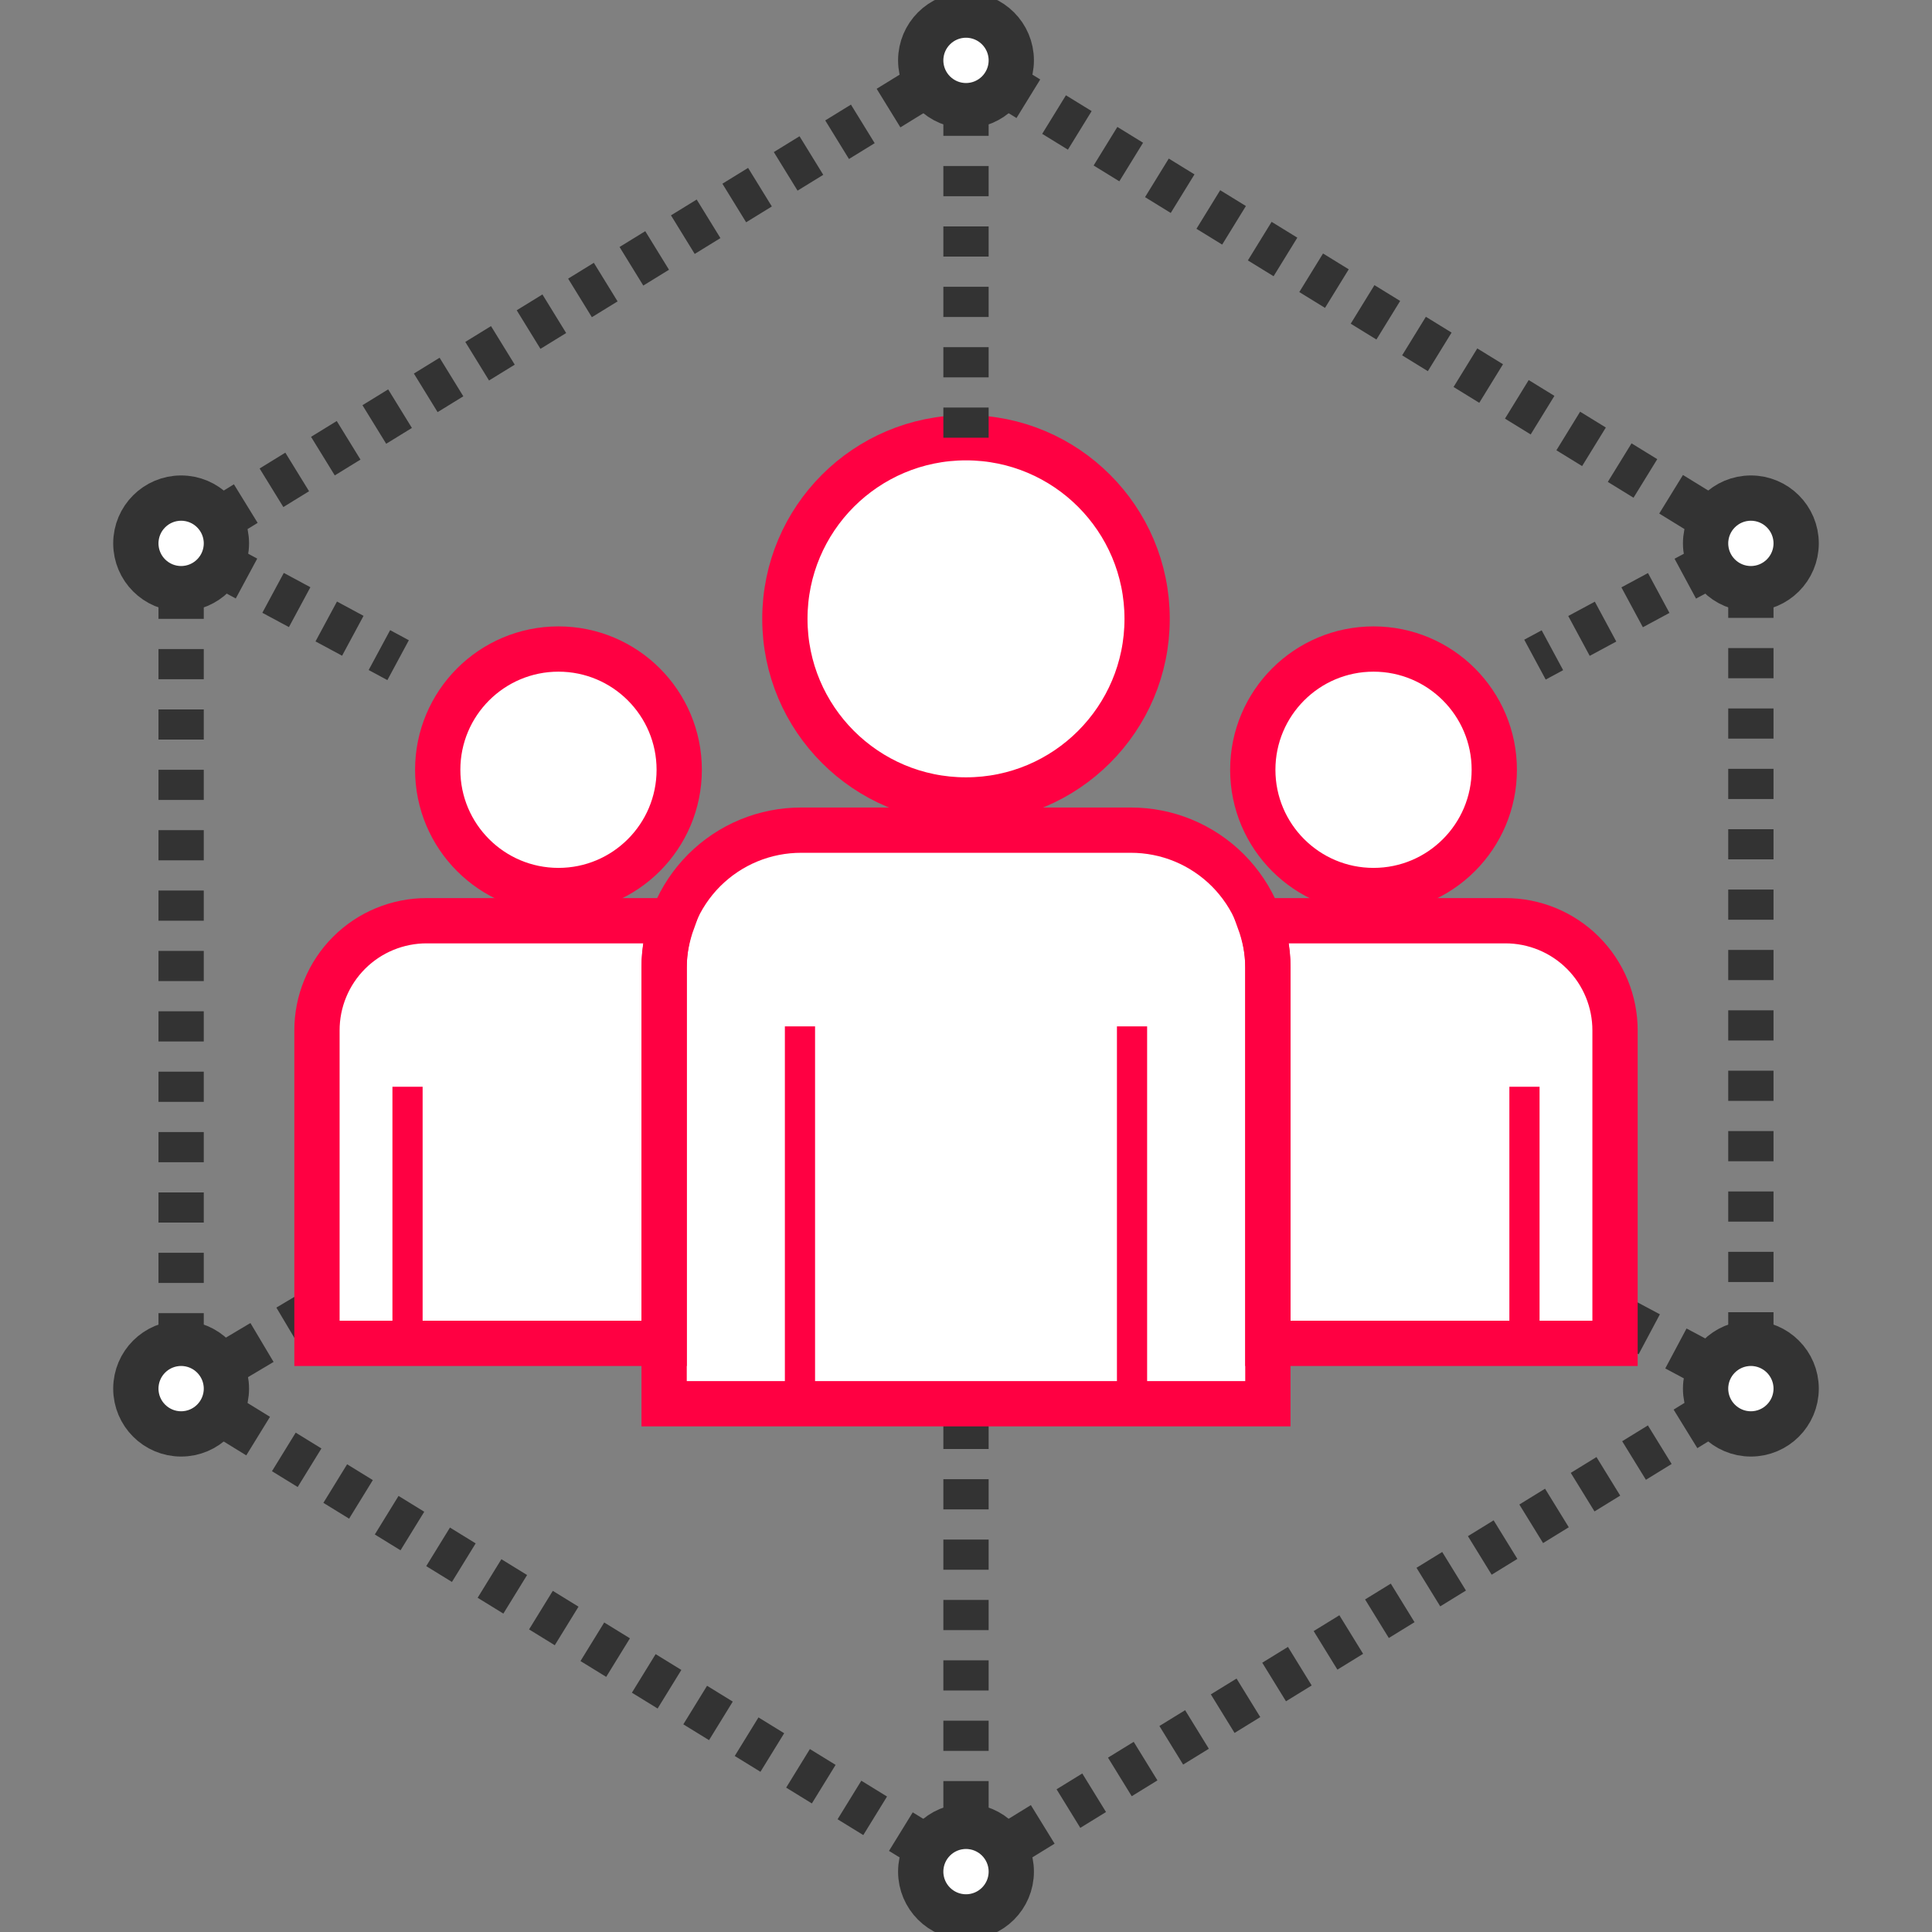<svg width="64" height="64" viewBox="0 0 64 64" fill="none" xmlns="http://www.w3.org/2000/svg">
<rect x="0" y="0" width="64" height="64" fill="#808080" stroke="none"/>
<g clip-path="url(#clip0_5594_234)">
<path d="M14.137 30.5C13.659 30.499 13.186 30.593 12.744 30.775C12.302 30.957 11.901 31.225 11.563 31.563C11.225 31.901 10.957 32.302 10.775 32.744C10.592 33.186 10.499 33.659 10.5 34.137V44.5H22V32.045C22 31.499 22.11 30.984 22.285 30.5H14.137ZM41.715 30.5C41.89 30.984 42 31.499 42 32.045V44.5H53.5V34.137C53.501 33.659 53.407 33.186 53.225 32.744C53.043 32.302 52.775 31.901 52.437 31.563C52.099 31.225 51.698 30.957 51.256 30.775C50.814 30.593 50.341 30.499 49.863 30.5H41.715Z" fill="white"/>
<path d="M26.545 27.5H37.455C38.052 27.499 38.644 27.615 39.196 27.843C39.748 28.071 40.249 28.406 40.672 28.828C41.094 29.251 41.429 29.752 41.657 30.304C41.885 30.856 42.001 31.448 42 32.045V46.5H22V32.045C21.999 31.448 22.115 30.856 22.343 30.304C22.571 29.752 22.906 29.251 23.328 28.828C23.751 28.406 24.252 28.071 24.804 27.843C25.356 27.615 25.948 27.499 26.545 27.5Z" fill="white"/>
<path d="M18.5 29.5C20.709 29.5 22.5 27.709 22.5 25.5C22.5 23.291 20.709 21.5 18.5 21.5C16.291 21.5 14.5 23.291 14.5 25.5C14.5 27.709 16.291 29.5 18.5 29.5Z" fill="white"/>
<path d="M45.5 29.5C47.709 29.5 49.5 27.709 49.5 25.5C49.5 23.291 47.709 21.5 45.5 21.5C43.291 21.5 41.5 23.291 41.5 25.5C41.5 27.709 43.291 29.5 45.5 29.5Z" fill="white"/>
<path d="M32 26.5C35.314 26.5 38 23.814 38 20.5C38 17.186 35.314 14.5 32 14.5C28.686 14.5 26 17.186 26 20.5C26 23.814 28.686 26.5 32 26.5Z" fill="white"/>
<path d="M32 3.5C32.828 3.5 33.5 2.828 33.5 2C33.5 1.172 32.828 0.5 32 0.5C31.172 0.5 30.5 1.172 30.5 2C30.5 2.828 31.172 3.5 32 3.5Z" fill="white"/>
<path d="M32 63.5C32.828 63.5 33.5 62.828 33.5 62C33.5 61.172 32.828 60.5 32 60.5C31.172 60.5 30.5 61.172 30.5 62C30.5 62.828 31.172 63.5 32 63.5Z" fill="white"/>
<path d="M58 16.5C57.172 16.5 56.5 17.172 56.5 18C56.5 18.828 57.172 19.5 58 19.5C58.828 19.5 59.5 18.828 59.5 18C59.5 17.172 58.828 16.5 58 16.5Z" fill="white"/>
<path d="M6 16.5C5.172 16.5 4.5 17.172 4.5 18C4.5 18.828 5.172 19.5 6 19.5C6.828 19.5 7.5 18.828 7.5 18C7.5 17.172 6.828 16.5 6 16.5Z" fill="white"/>
<path d="M58 44.5C57.172 44.5 56.5 45.172 56.5 46C56.5 46.828 57.172 47.5 58 47.5C58.828 47.5 59.5 46.828 59.5 46C59.5 45.172 58.828 44.5 58 44.5Z" fill="white"/>
<path d="M6 44.5C5.172 44.5 4.5 45.172 4.5 46C4.5 46.828 5.172 47.5 6 47.5C6.828 47.5 7.5 46.828 7.5 46C7.5 45.172 6.828 44.5 6 44.5Z" fill="white"/>
<path fill-rule="evenodd" clip-rule="evenodd" d="M7.285 18.691L13.188 21.869ZM53.751 43.73L56.764 45.334ZM56.708 18.695L50.848 21.851ZM10.398 43.449L7.161 45.374Z" fill="#546E7A"/>
<path d="M7.285 18.691L13.188 21.869M53.751 43.73L56.764 45.334M56.708 18.695L50.848 21.851M10.398 43.449L7.161 45.374" stroke="#333333" stroke-width="1.5" stroke-dasharray="1 1"/>
<path d="M32 47V60.6" stroke="#333333" stroke-width="1.5" stroke-dasharray="1 1"/>
<path fill-rule="evenodd" clip-rule="evenodd" d="M6 44.5V19.531ZM7.29 17.206L30.698 2.802ZM33.214 2.747L56.649 17.168ZM58 19.468V44.562ZM56.685 46.809L33.301 61.199ZM30.694 61.199L7.224 46.756Z" fill="#546E7A"/>
<path d="M6 44.5V19.531M7.29 17.206L30.698 2.802M33.214 2.747L56.649 17.168M58 19.468V44.562M56.685 46.809L33.301 61.199M30.694 61.199L7.224 46.756" stroke="#333333" stroke-width="1.5" stroke-dasharray="1 1"/>
<path d="M32 3.5C32.828 3.5 33.5 2.828 33.5 2C33.5 1.172 32.828 0.5 32 0.5C31.172 0.5 30.5 1.172 30.5 2C30.5 2.828 31.172 3.5 32 3.5Z" stroke="#333333" stroke-width="1.5" stroke-linecap="round" stroke-linejoin="round"/>
<path d="M32 63.5C32.828 63.5 33.5 62.828 33.5 62C33.5 61.172 32.828 60.5 32 60.5C31.172 60.5 30.5 61.172 30.5 62C30.5 62.828 31.172 63.5 32 63.5Z" stroke="#333333" stroke-width="1.5" stroke-linecap="round" stroke-linejoin="round"/>
<path d="M58 16.5C57.172 16.5 56.5 17.172 56.5 18C56.5 18.828 57.172 19.5 58 19.5C58.828 19.5 59.5 18.828 59.5 18C59.5 17.172 58.828 16.5 58 16.5Z" stroke="#333333" stroke-width="1.5" stroke-linecap="round" stroke-linejoin="round"/>
<path d="M6 16.5C5.172 16.5 4.5 17.172 4.5 18C4.5 18.828 5.172 19.5 6 19.5C6.828 19.5 7.5 18.828 7.5 18C7.5 17.172 6.828 16.5 6 16.5Z" stroke="#333333" stroke-width="1.5" stroke-linecap="round" stroke-linejoin="round"/>
<path d="M58 44.5C57.172 44.5 56.5 45.172 56.5 46C56.5 46.828 57.172 47.5 58 47.5C58.828 47.5 59.5 46.828 59.5 46C59.5 45.172 58.828 44.5 58 44.5Z" stroke="#333333" stroke-width="1.5" stroke-linecap="round" stroke-linejoin="round"/>
<path d="M6 44.5C5.172 44.5 4.5 45.172 4.5 46C4.5 46.828 5.172 47.5 6 47.5C6.828 47.5 7.5 46.828 7.5 46C7.5 45.172 6.828 44.5 6 44.5Z" stroke="#333333" stroke-width="1.5" stroke-linecap="round" stroke-linejoin="round"/>
<path d="M14.137 30.5C13.659 30.499 13.186 30.593 12.744 30.775C12.302 30.957 11.901 31.225 11.563 31.563C11.225 31.901 10.957 32.302 10.775 32.744C10.592 33.186 10.499 33.659 10.5 34.137V44.5H22V32.045C22 31.499 22.11 30.984 22.285 30.5H14.137Z" stroke="#FF0042" stroke-width="1.5"/>
<path d="M18.5 29.5C20.709 29.5 22.5 27.709 22.5 25.5C22.5 23.291 20.709 21.5 18.5 21.5C16.291 21.5 14.5 23.291 14.5 25.5C14.5 27.709 16.291 29.5 18.5 29.5Z" stroke="#FF0042" stroke-width="1.5"/>
<path d="M45.5 29.5C47.709 29.5 49.5 27.709 49.5 25.5C49.5 23.291 47.709 21.5 45.5 21.5C43.291 21.5 41.5 23.291 41.5 25.5C41.5 27.709 43.291 29.5 45.5 29.5Z" stroke="#FF0042" stroke-width="1.5"/>
<path d="M41.715 30.5C41.89 30.984 42 31.499 42 32.045V44.5H53.5V34.137C53.501 33.659 53.407 33.186 53.225 32.744C53.042 32.302 52.775 31.901 52.437 31.563C52.099 31.225 51.697 30.957 51.256 30.775C50.814 30.593 50.341 30.499 49.863 30.5H41.715Z" stroke="#FF0042" stroke-width="1.5"/>
<path d="M32 26.5C35.314 26.5 38 23.814 38 20.5C38 17.186 35.314 14.5 32 14.5C28.686 14.5 26 17.186 26 20.5C26 23.814 28.686 26.5 32 26.5Z" stroke="#FF0042" stroke-width="1.5"/>
<path d="M27 34H26V47H27V34Z" fill="#FF0042"/>
<path d="M38 34H37V47H38V34Z" fill="#FF0042"/>
<path d="M14 36H13V45H14V36Z" fill="#FF0042"/>
<path d="M51 36H50V45H51V36Z" fill="#FF0042"/>
<path d="M32 3.5V14.975" stroke="#333333" stroke-width="1.5" stroke-dasharray="1 1"/>
<path d="M26.545 27.5H37.455C38.052 27.499 38.644 27.615 39.196 27.843C39.748 28.071 40.249 28.406 40.672 28.828C41.094 29.251 41.429 29.752 41.657 30.304C41.885 30.856 42.001 31.448 42 32.045V46.5H22V32.045C21.999 31.448 22.115 30.856 22.343 30.304C22.571 29.752 22.906 29.251 23.328 28.828C23.751 28.406 24.252 28.071 24.804 27.843C25.356 27.615 25.948 27.499 26.545 27.5Z" stroke="#FF0042" stroke-width="1.5"/>
</g>
<defs>
<clipPath id="clip0_5594_234">
<rect width="64" height="64" fill="white"/>
</clipPath>
</defs>
</svg>
